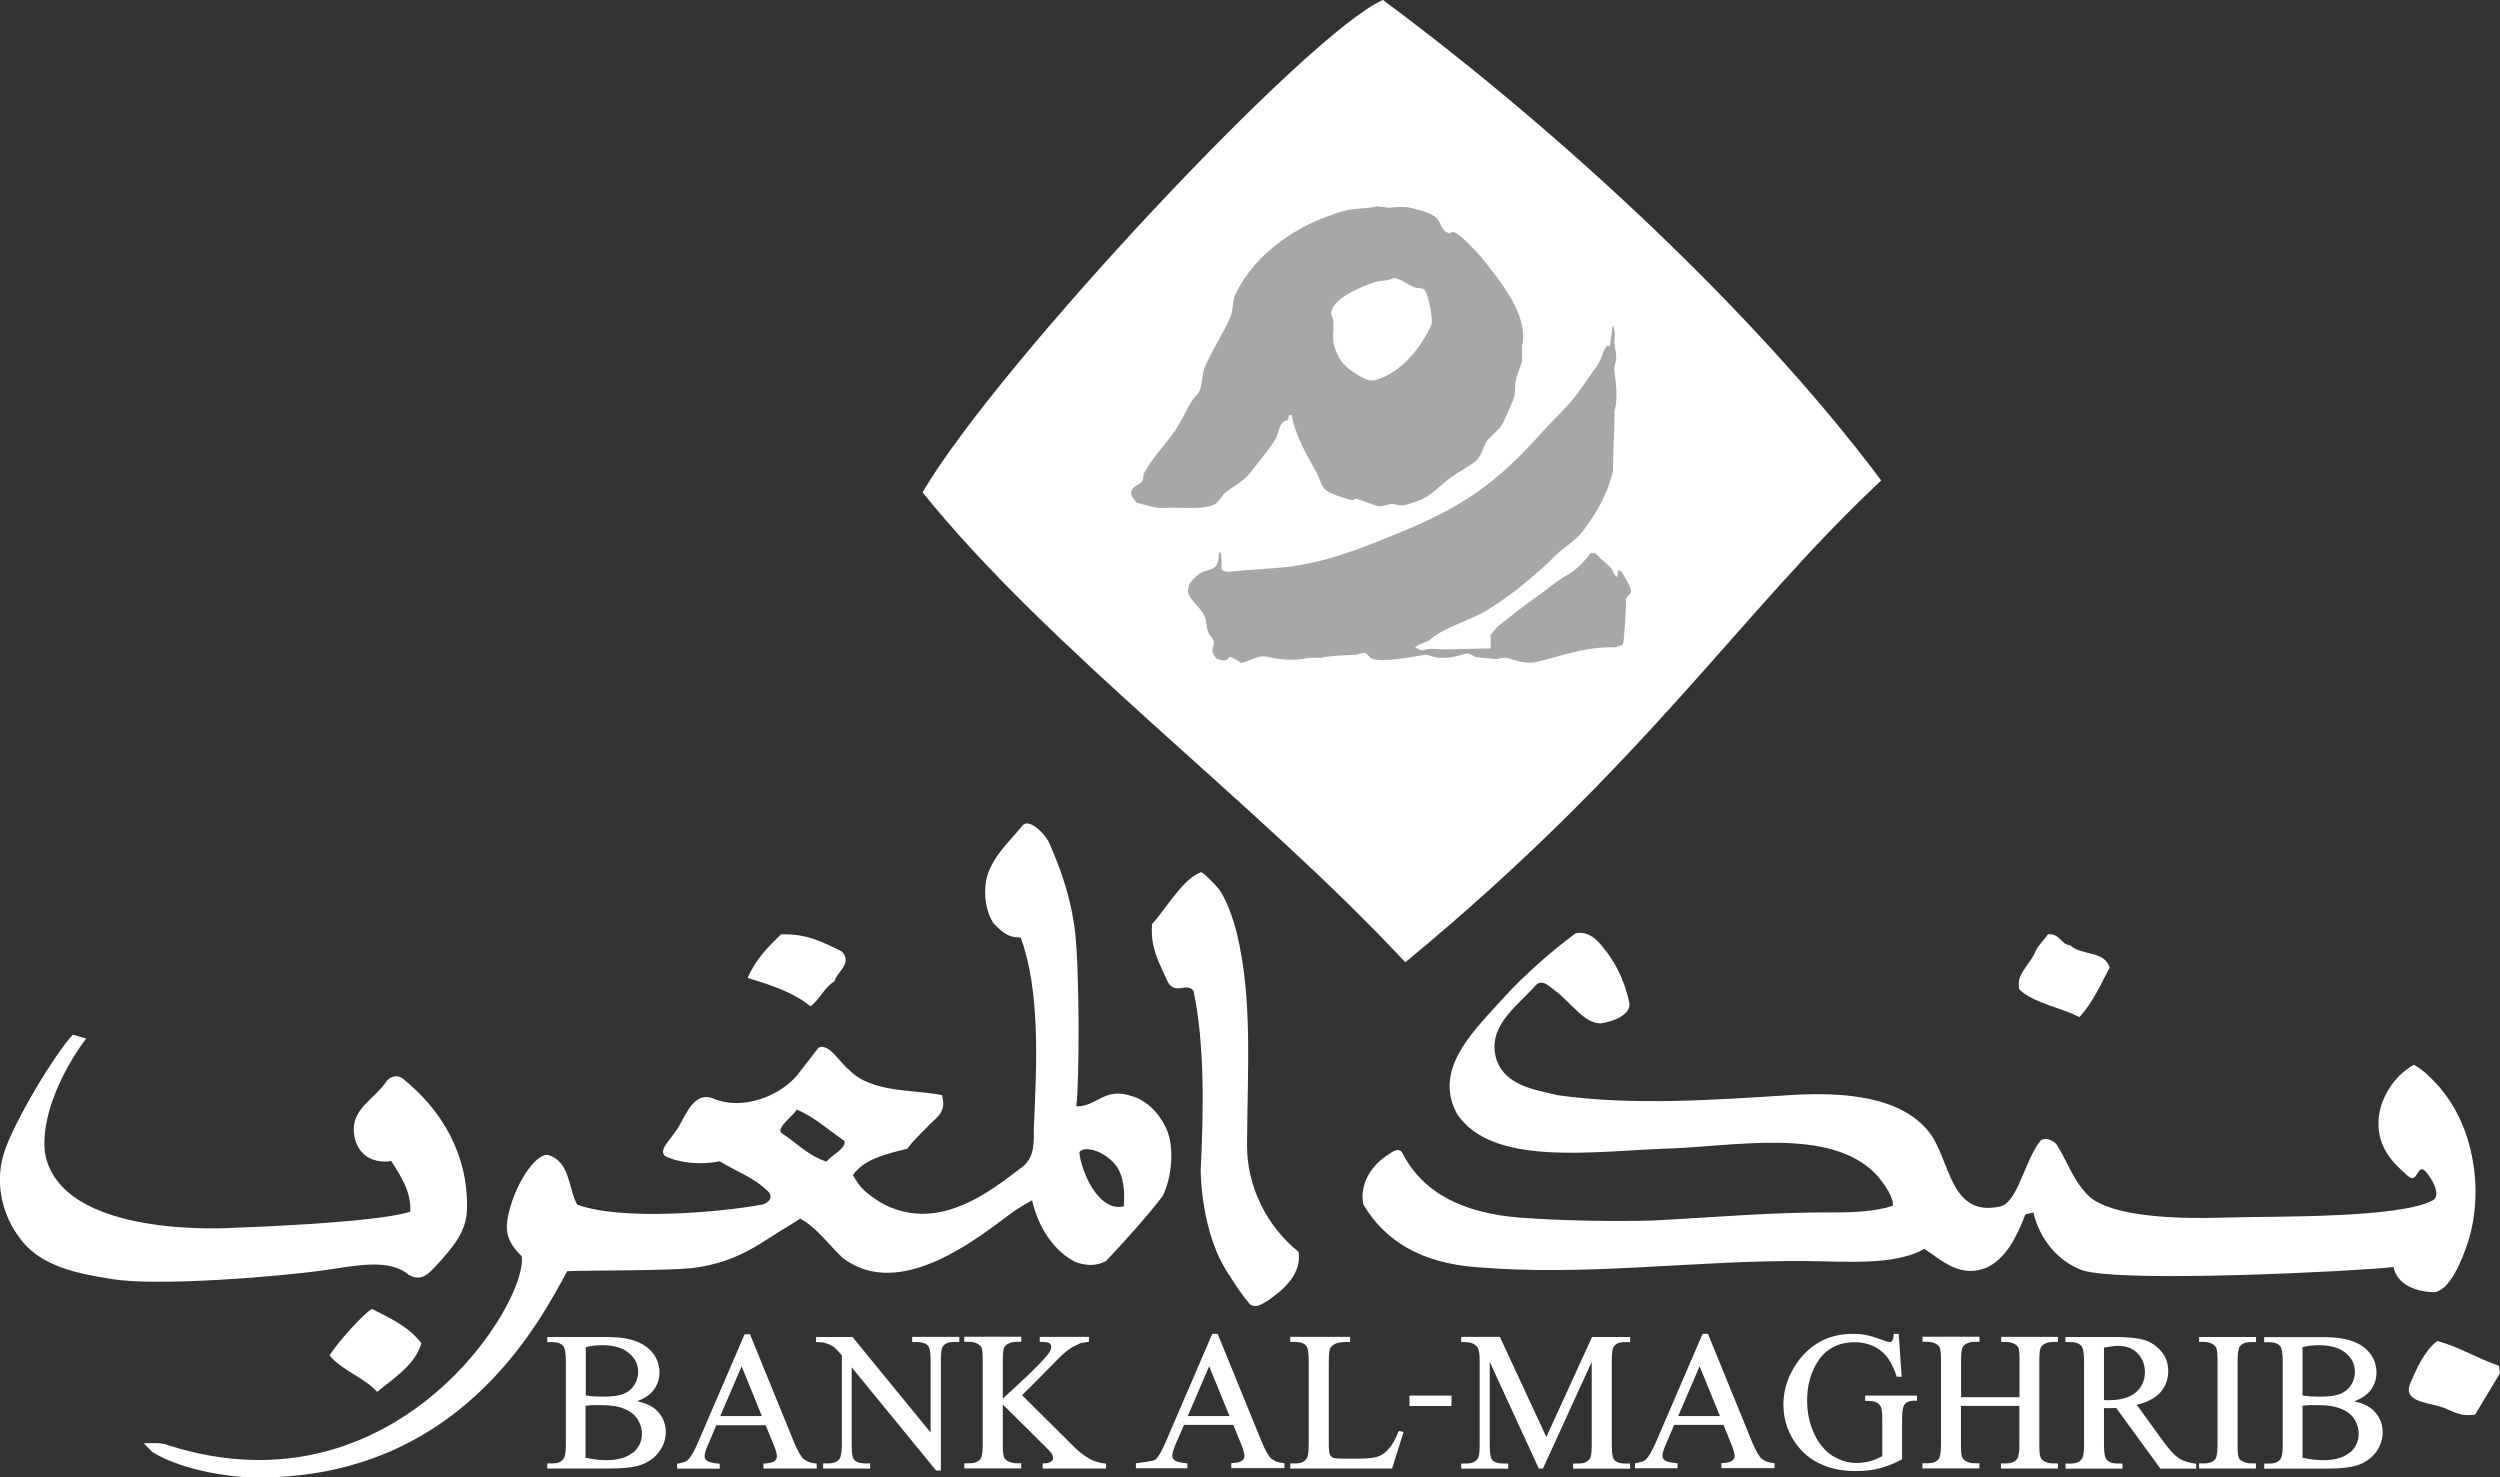 <svg width="154" height="91" viewBox="0 0 154 91" fill="none" xmlns="http://www.w3.org/2000/svg">
<rect x="0" y="0" width="154" height="91" fill="#333333" stroke="none"/>
<g clip-path="url(#clip0_769_3867)">
<path d="M85.19 0C80.643 1.951 61.409 22.499 56.829 30.328C64.645 40.041 77.465 49.506 86.567 59.277C101.494 46.957 107.111 37.808 115.882 29.597C108.132 19.228 95.985 8.003 85.19 0Z" fill="white"/>
<path d="M69.541 67.463C67.981 67.022 67.483 68.21 66.296 68.143C66.487 66.964 66.529 59.368 66.172 56.993C65.873 55.009 65.301 53.448 64.612 51.879C64.305 51.273 63.384 50.418 63.002 50.833C62.131 51.904 61.069 52.826 60.754 54.187C60.571 55.192 60.754 56.188 61.194 56.869C61.625 57.301 62.065 57.799 62.87 57.741C64.089 61.028 63.865 65.578 63.683 69.521C63.683 70.318 63.741 71.223 63.06 71.813C60.812 73.564 57.642 75.989 54.224 74.063C53.303 73.465 52.979 73.174 52.539 72.386C53.228 71.381 54.655 71.074 55.9 70.758C56.207 70.318 56.613 69.936 57.02 69.521C57.7 68.774 58.331 68.583 58.024 67.463C56.215 67.089 53.709 67.346 52.299 65.902C51.676 65.403 51.079 64.249 50.424 64.532L49.121 66.217C48.084 67.479 45.76 68.467 43.894 67.653C42.84 67.247 42.309 68.508 41.844 69.339C41.404 70.144 40.5 70.825 40.973 71.215C41.844 71.647 43.213 71.78 44.333 71.531C45.329 72.153 46.449 72.527 47.32 73.398C47.685 73.772 47.304 74.121 46.947 74.204C44.209 74.702 38.235 75.2 35.555 74.204C34.999 73.207 35.131 71.531 33.754 71.149C32.974 71.024 31.613 73.091 31.265 75.076C31.066 76.196 31.572 76.819 32.136 77.383C32.559 80.19 24.395 93.506 10.347 89.023C9.974 88.841 9.169 88.907 8.854 88.907L9.409 89.463C10.953 90.385 13.284 90.908 15.425 91.007C28.236 91.273 33.231 81.427 34.941 78.305C36.807 78.239 40.824 78.288 42.649 78.114C45.619 77.732 46.881 76.495 48.814 75.374L49.287 75.067C50.282 75.574 51.112 76.753 51.925 77.5C55.078 79.874 59.235 77.035 61.766 75.125C62.438 74.627 62.637 74.461 63.575 73.938C63.948 75.565 64.886 77.06 66.255 77.74C66.944 77.99 67.5 77.99 68.122 77.691C69.358 76.371 70.545 75.067 71.607 73.697C72.163 72.643 72.412 70.592 71.789 69.405C71.358 68.533 70.603 67.72 69.549 67.471M50.921 71.555C49.843 71.232 49.079 70.41 48.142 69.795C47.752 69.472 49.063 68.575 49.063 68.343C50.158 68.799 51.004 69.579 52.017 70.285C52.174 70.742 51.079 71.24 50.921 71.564V71.555ZM66.496 70.958C66.935 70.46 68.445 71.124 68.918 72.07C69.225 72.668 69.292 73.44 69.225 74.312C67.608 74.685 66.554 72.004 66.487 70.949L66.496 70.958Z" fill="white"/>
<path d="M76.817 70.511C76.842 65.961 77.165 61.561 76.203 57.551C75.722 55.567 75.066 54.745 75.066 54.745C75.066 54.745 74.336 53.907 73.996 53.724C72.909 54.097 71.905 55.866 70.967 56.928C70.843 58.423 71.465 59.419 71.963 60.54C72.469 61.295 73.091 60.482 73.523 61.038C74.212 64.342 74.145 68.385 73.963 72.063C73.963 72.063 73.946 76.04 75.763 78.606C76.178 79.286 76.477 79.71 77.008 80.357C77.406 80.598 77.688 80.341 78.087 80.125C79.082 79.436 80.186 78.489 79.995 77.119C78.062 75.559 76.8 73.126 76.817 70.519" fill="white"/>
<path d="M51.419 60.423C51.543 59.859 52.539 59.361 51.858 58.613C50.738 58.057 49.676 57.493 48.116 57.559C47.312 58.306 46.498 59.178 46.059 60.241C47.494 60.681 48.863 61.121 49.917 61.984C50.473 61.611 50.73 60.872 51.419 60.432" fill="white"/>
<path d="M150.374 67.082C149.61 66.243 149.353 65.986 148.698 65.587C147.453 66.268 146.565 67.721 146.515 69.066C146.457 70.685 147.387 71.623 148.316 72.428C148.938 72.993 148.88 71.664 149.378 72.121C149.809 72.561 150.39 73.624 149.876 73.931C147.884 75.052 140.077 74.919 137.438 74.993C135.936 75.035 130.626 75.251 128.751 73.757C127.689 72.76 127.382 71.573 126.693 70.51C126.502 70.261 126.004 70.02 125.697 70.261C124.702 71.515 124.295 74.072 123.208 74.321C120.096 75.002 120.146 71.448 118.852 69.763C117.159 67.58 113.716 67.231 110.198 67.463C105.568 67.762 100.506 68.111 95.943 67.463C94.391 67.106 92.773 66.832 92.209 65.346C91.52 63.288 93.387 62.042 94.507 60.797C94.939 60.232 95.345 60.689 95.818 61.046C96.806 61.776 97.577 63.055 98.614 63.038C99.494 62.914 100.523 62.449 100.357 61.727C100.108 60.606 99.677 59.61 99.046 58.738C98.507 58.024 97.959 57.31 97.055 57.493C95.287 58.804 93.677 60.274 92.259 61.859C90.665 63.628 88.276 65.961 89.769 68.642C91.927 71.822 97.926 70.942 102.531 70.759C106.829 70.643 112.679 69.39 115.541 72.312C116.114 72.951 116.686 73.823 116.595 74.279C115.549 74.62 114.189 74.695 112.869 74.686C109.152 74.661 105.46 75.002 101.784 75.184C99.419 75.251 96.167 75.201 93.57 75.002C90.259 74.728 87.653 73.574 86.343 70.95C86.094 70.701 85.778 70.95 85.596 71.075C84.542 71.698 83.729 72.885 83.978 74.188C85.339 76.496 87.596 77.775 90.832 78.049C97.81 78.647 104.406 77.609 111.376 77.683C113.533 77.692 116.728 77.991 118.537 76.928C119.59 77.609 120.769 78.804 122.453 78.049C123.615 77.459 124.262 76.114 124.76 74.811L125.257 74.686C125.631 76.305 126.751 77.683 128.244 78.24C130.659 79.053 145.387 78.298 147.436 78.049C147.685 79.169 148.839 79.551 149.868 79.601C150.855 79.601 151.635 77.733 152.05 76.438C153.045 73.192 152.307 69.373 150.365 67.09" fill="white"/>
<path d="M25.216 78.546C26.087 79.044 26.585 78.223 27.083 77.733C27.896 76.803 28.734 75.873 28.767 74.495C28.85 71.041 27.149 68.326 24.843 66.467C24.469 66.151 23.996 66.317 23.781 66.649C23.1 67.646 21.831 68.219 21.789 69.522C21.789 70.261 22.071 70.85 22.536 71.199C22.934 71.498 23.598 71.631 24.096 71.514C24.652 72.386 25.34 73.382 25.274 74.636C23.216 75.342 14.405 75.632 14.405 75.632C14.405 75.632 3.634 76.404 2.763 70.958C2.481 68.252 4.439 65.089 5.311 63.976L4.489 63.735C3.435 64.84 0.772 69.207 0.208 71.141C-0.34 73.042 0.233 74.96 1.17 76.197C2.423 78.007 4.738 78.455 6.995 78.804C9.833 79.244 17.25 78.629 19.848 78.264C21.922 77.974 23.988 77.475 25.216 78.563" fill="white"/>
<path d="M128.087 62.657C128.892 61.794 129.39 60.673 129.954 59.602C129.647 58.548 128.154 58.863 127.531 58.232C126.909 58.174 126.909 57.485 126.154 57.551C125.905 57.933 125.598 58.174 125.407 58.548C125.092 59.419 124.096 60.042 124.412 60.98C125.407 61.844 126.909 62.035 128.087 62.657Z" fill="white"/>
<path d="M22.926 80.631C22.486 80.814 20.744 82.748 20.304 83.495C21.05 84.425 22.361 84.799 23.233 85.737C24.287 84.865 25.531 84.118 25.962 82.748C25.216 81.752 24.038 81.195 22.917 80.631" fill="white"/>
<path d="M150.142 82.606C149.354 83.171 148.823 84.399 148.499 85.155C147.984 86.242 149.229 86.359 150.241 86.624C151.038 86.848 151.444 87.305 152.465 87.139L154 84.59L153.934 84.134C152.631 83.685 151.444 82.955 150.142 82.606Z" fill="white"/>
<path d="M49.527 89.904C49.352 89.746 49.145 89.406 48.929 88.883L46.2 82.191H45.868L43.022 88.8C42.781 89.373 42.557 89.755 42.366 89.937C42.283 90.029 42.067 90.103 41.744 90.162H41.711V90.469H44.333V90.162H44.291C43.918 90.128 43.669 90.07 43.561 89.987C43.453 89.912 43.403 89.813 43.403 89.705C43.403 89.555 43.47 89.331 43.602 89.024C43.602 89.024 44.109 87.853 44.125 87.795H47.162C47.187 87.853 47.627 88.916 47.627 88.916C47.776 89.281 47.859 89.555 47.859 89.713C47.859 89.821 47.809 89.921 47.701 90.004C47.602 90.087 47.386 90.137 47.079 90.153H47.029V90.46H50.307V90.153H50.265C49.95 90.128 49.701 90.037 49.527 89.888M141.835 82.988C142.134 82.905 142.483 82.864 142.856 82.864C143.578 82.864 144.134 83.03 144.507 83.354C144.881 83.669 145.063 84.051 145.063 84.499C145.063 84.79 144.989 85.064 144.831 85.305C144.682 85.554 144.457 85.736 144.184 85.853C143.902 85.977 143.478 86.035 142.906 86.035L142.292 86.019C142.292 86.019 141.902 85.969 141.835 85.961V82.988ZM56.19 82.358V82.673H56.513C56.812 82.673 57.036 82.748 57.169 82.905C57.243 82.98 57.326 83.196 57.326 83.785V88.244C57.16 88.044 52.514 82.358 52.514 82.358H50.265V82.673H50.315C50.539 82.673 50.713 82.689 50.821 82.723C51.045 82.797 51.219 82.872 51.336 82.955C51.452 83.038 51.626 83.213 51.858 83.487V89.032C51.85 89.464 51.8 89.746 51.726 89.854C51.593 90.045 51.361 90.145 51.037 90.145H50.705V90.46H53.601V90.145H53.269C52.97 90.145 52.755 90.07 52.605 89.912C52.539 89.838 52.464 89.622 52.464 89.032V84.225C52.622 84.425 57.666 90.585 57.666 90.585H57.957V83.777C57.957 83.345 57.998 83.063 58.073 82.947C58.206 82.756 58.438 82.665 58.762 82.665H59.094V82.349H56.206L56.19 82.358ZM146.175 86.857C145.918 86.608 145.52 86.434 145.022 86.318C145.445 86.168 145.785 85.944 146.017 85.653C146.266 85.33 146.391 84.956 146.391 84.549C146.391 84.059 146.233 83.636 145.91 83.271C145.594 82.905 145.13 82.648 144.532 82.507C144.142 82.407 143.619 82.366 142.972 82.366H139.471V82.681H139.819C140.101 82.681 140.317 82.764 140.458 82.922C140.558 83.046 140.616 83.354 140.616 83.835V88.999C140.616 89.431 140.574 89.73 140.491 89.854C140.359 90.062 140.135 90.153 139.828 90.153H139.479V90.469H143.304C144.2 90.469 144.889 90.386 145.329 90.22C145.777 90.045 146.134 89.771 146.391 89.406C146.648 89.032 146.772 88.642 146.772 88.235C146.772 87.696 146.582 87.239 146.183 86.865L146.175 86.857ZM36.077 82.988C36.384 82.905 36.724 82.864 37.097 82.864C37.819 82.864 38.375 83.03 38.748 83.354C39.122 83.669 39.313 84.051 39.313 84.499C39.313 84.79 39.238 85.064 39.08 85.305C38.931 85.554 38.715 85.736 38.433 85.853C38.151 85.977 37.72 86.035 37.147 86.035L36.541 86.019C36.541 86.019 36.151 85.969 36.085 85.961V82.988H36.077ZM39.255 86.309C39.678 86.16 40.018 85.936 40.25 85.645C40.499 85.321 40.624 84.948 40.624 84.541C40.624 84.051 40.458 83.628 40.142 83.262C39.827 82.897 39.362 82.64 38.773 82.499C38.383 82.399 37.861 82.358 37.213 82.358H33.712V82.673H34.06C34.343 82.673 34.55 82.756 34.699 82.914C34.799 83.038 34.857 83.345 34.857 83.827V88.991C34.857 89.423 34.816 89.722 34.724 89.846C34.583 90.054 34.367 90.145 34.06 90.145H33.712V90.46H37.537C38.441 90.46 39.122 90.377 39.562 90.211C40.01 90.037 40.358 89.763 40.624 89.398C40.881 89.024 41.014 88.634 41.014 88.227C41.014 87.687 40.815 87.231 40.425 86.857C40.167 86.608 39.769 86.434 39.271 86.318L39.255 86.309ZM44.366 87.231C44.416 87.106 45.602 84.35 45.685 84.159C45.76 84.35 46.88 87.106 46.93 87.231H44.358H44.366ZM114.902 86.293H114.952C115.259 86.293 115.483 86.326 115.599 86.392C115.715 86.45 115.798 86.542 115.865 86.666C115.923 86.782 115.948 87.048 115.948 87.455V89.697C115.699 89.829 115.45 89.946 115.184 90.012C114.919 90.079 114.637 90.12 114.346 90.12C113.857 90.12 113.367 89.971 112.894 89.688C112.429 89.398 112.048 88.941 111.757 88.327C111.467 87.712 111.318 87.015 111.318 86.268C111.318 85.338 111.542 84.541 111.973 83.868C112.488 83.08 113.251 82.681 114.247 82.681C114.977 82.681 115.574 82.914 116.039 83.362C116.354 83.669 116.628 84.151 116.827 84.773V84.807H117.142L116.96 82.166H116.653V82.216C116.628 82.449 116.595 82.548 116.562 82.59C116.52 82.64 116.47 82.673 116.412 82.673C116.362 82.673 116.255 82.656 115.981 82.548C115.541 82.391 115.201 82.283 114.96 82.241C114.72 82.191 114.446 82.166 114.155 82.166C113.35 82.166 112.637 82.341 112.048 82.689C111.342 83.105 110.778 83.702 110.38 84.475C110.032 85.122 109.857 85.811 109.857 86.517C109.857 87.496 110.173 88.368 110.77 89.115C111.583 90.112 112.778 90.618 114.321 90.618C114.861 90.618 115.358 90.56 115.798 90.444C116.238 90.328 116.694 90.153 117.142 89.904H117.167V87.438C117.167 87.007 117.209 86.716 117.283 86.575C117.391 86.376 117.59 86.284 117.889 86.284H118.088V85.969H114.894V86.284L114.902 86.293ZM38.989 89.472C38.624 89.78 38.076 89.946 37.379 89.946C36.948 89.946 36.508 89.896 36.068 89.796V86.592C36.127 86.592 36.442 86.558 36.442 86.558H37.072C37.628 86.55 38.101 86.633 38.475 86.791C38.848 86.948 39.122 87.173 39.288 87.447C39.462 87.729 39.545 88.028 39.545 88.327C39.545 88.783 39.362 89.174 38.997 89.489L38.989 89.472ZM98.075 82.349C98.075 82.349 95.337 88.343 95.254 88.518C95.171 88.343 92.391 82.349 92.391 82.349H90.01V82.665H90.06C90.375 82.665 90.607 82.698 90.748 82.773C90.889 82.847 90.981 82.939 91.039 83.038C91.113 83.188 91.147 83.437 91.147 83.785V89.041C91.147 89.472 91.105 89.755 91.022 89.863C90.889 90.054 90.657 90.153 90.342 90.153H90.01V90.469H92.906V90.153H92.574C92.267 90.153 92.051 90.079 91.91 89.921C91.844 89.846 91.769 89.63 91.769 89.041V83.893C91.935 84.267 94.789 90.46 94.789 90.46H95.046C95.046 90.46 97.884 84.259 98.05 83.893V89.041C98.05 89.472 98.009 89.755 97.926 89.863C97.801 90.054 97.569 90.153 97.237 90.153H96.905V90.469H100.415V90.153H100.091C99.793 90.153 99.569 90.079 99.436 89.921C99.336 89.813 99.286 89.514 99.286 89.041V83.785C99.286 83.354 99.328 83.071 99.403 82.955C99.535 82.764 99.768 82.673 100.091 82.673H100.415V82.358H98.067L98.075 82.349ZM103.377 87.231C103.427 87.106 104.613 84.35 104.696 84.159C104.771 84.35 105.899 87.106 105.949 87.231H103.377ZM135.463 82.349V82.665H135.787C135.969 82.665 136.143 82.706 136.301 82.797C136.409 82.864 136.484 82.939 136.525 83.03C136.575 83.154 136.6 83.42 136.6 83.819V88.983C136.6 89.564 136.533 89.788 136.467 89.871C136.334 90.054 136.102 90.145 135.787 90.145H135.463V90.46H138.965V90.145H138.633C138.45 90.145 138.284 90.095 138.127 90.012C138.01 89.954 137.936 89.871 137.903 89.78C137.853 89.663 137.836 89.389 137.836 88.991V83.827C137.836 83.362 137.878 83.063 137.969 82.947C138.102 82.764 138.326 82.673 138.641 82.673H138.973V82.358H135.471L135.463 82.349ZM108.538 89.879C108.364 89.722 108.156 89.381 107.941 88.858L105.211 82.166H104.879L102.033 88.775C101.792 89.348 101.568 89.73 101.377 89.912C101.286 90.004 101.079 90.079 100.755 90.137H100.714V90.444H103.336V90.137H103.294C102.921 90.103 102.672 90.045 102.564 89.962C102.456 89.888 102.406 89.788 102.406 89.68C102.406 89.531 102.473 89.306 102.605 88.999C102.605 88.999 103.111 87.829 103.128 87.77H106.165C106.19 87.829 106.621 88.891 106.621 88.891C106.779 89.257 106.854 89.531 106.854 89.688C106.854 89.796 106.804 89.896 106.704 89.979C106.605 90.062 106.389 90.112 106.082 90.128H106.04V90.436H109.31V90.128H109.268C108.953 90.103 108.704 90.012 108.53 89.863L108.538 89.879ZM86.152 88.177C85.952 88.667 85.753 89.024 85.546 89.248C85.355 89.481 85.123 89.638 84.89 89.722C84.65 89.813 84.218 89.854 83.612 89.854H83.032C82.401 89.854 82.194 89.829 82.136 89.805C82.044 89.771 81.986 89.713 81.936 89.638C81.878 89.522 81.853 89.306 81.853 88.983V83.935C81.853 83.47 81.878 83.179 81.936 83.063C81.995 82.947 82.102 82.847 82.26 82.773C82.418 82.698 82.708 82.656 83.115 82.665H83.165V82.349H79.48V82.665H79.829C80.111 82.665 80.327 82.748 80.468 82.905C80.534 82.988 80.617 83.213 80.617 83.819V88.983C80.617 89.539 80.551 89.755 80.501 89.829C80.368 90.045 80.144 90.145 79.829 90.145H79.48V90.46H85.753L86.459 88.21L86.177 88.144L86.16 88.186L86.152 88.177ZM123.274 82.349V82.665H123.598C123.772 82.665 123.955 82.706 124.112 82.797C124.228 82.864 124.295 82.939 124.336 83.022C124.386 83.154 124.403 83.412 124.403 83.819V86.069H120.802V83.819C120.802 83.428 120.826 83.171 120.868 83.055C120.918 82.939 120.992 82.847 121.1 82.789C121.266 82.698 121.432 82.656 121.606 82.656H121.938V82.341H118.428V82.656H118.76C118.935 82.656 119.109 82.698 119.275 82.789C119.383 82.856 119.457 82.93 119.491 83.013C119.54 83.146 119.565 83.403 119.565 83.81V88.974C119.565 89.555 119.491 89.78 119.432 89.863C119.291 90.045 119.067 90.137 118.752 90.137H118.42V90.452H121.93V90.137H121.598C121.416 90.137 121.25 90.087 121.092 90.004C120.984 89.946 120.909 89.863 120.868 89.771C120.818 89.655 120.793 89.381 120.793 88.983V86.6H124.394V88.983C124.394 89.448 124.345 89.755 124.253 89.871C124.112 90.054 123.888 90.145 123.581 90.145H123.258V90.46H126.767V90.145H126.436C126.253 90.145 126.079 90.095 125.921 90.012C125.813 89.954 125.739 89.871 125.705 89.78C125.647 89.663 125.622 89.398 125.622 88.991V83.827C125.622 83.437 125.647 83.179 125.689 83.063C125.73 82.947 125.805 82.856 125.921 82.797C126.079 82.706 126.253 82.665 126.436 82.665H126.767V82.349H123.258H123.274ZM129.887 86.251C129.887 86.251 129.663 86.251 129.605 86.243V83.013C129.97 82.947 130.261 82.905 130.476 82.905C130.974 82.905 131.372 83.055 131.671 83.362C131.97 83.661 132.128 84.059 132.128 84.541C132.128 85.022 131.937 85.446 131.572 85.77C131.198 86.085 130.642 86.251 129.904 86.251H129.887ZM73.166 87.231C73.216 87.106 74.402 84.35 74.485 84.159C74.56 84.35 75.689 87.106 75.738 87.231H73.166ZM134.21 89.813C133.945 89.647 133.621 89.29 133.248 88.775C133.248 88.775 131.812 86.791 131.621 86.533C132.269 86.384 132.758 86.127 133.073 85.778C133.397 85.404 133.563 84.964 133.563 84.458C133.563 83.993 133.422 83.578 133.132 83.237C132.841 82.905 132.493 82.665 132.078 82.54C131.671 82.416 131.041 82.358 130.194 82.358H127.232V82.673H127.581C127.863 82.673 128.078 82.756 128.219 82.914C128.286 82.997 128.377 83.221 128.377 83.827V88.991C128.377 89.547 128.311 89.763 128.261 89.838C128.128 90.045 127.904 90.153 127.589 90.153H127.24V90.469H130.742V90.153H130.393C130.111 90.153 129.896 90.07 129.763 89.912C129.688 89.829 129.605 89.614 129.605 88.999V86.733C129.663 86.733 129.738 86.741 129.738 86.741H129.904C129.904 86.741 130.319 86.733 130.36 86.733C130.393 86.774 133.082 90.469 133.082 90.469H135.289V90.162H135.247C134.824 90.103 134.476 89.995 134.21 89.829V89.813ZM67.092 89.846C66.76 89.672 66.346 89.34 65.873 88.841C65.873 88.841 63.284 86.268 62.96 85.944C63.027 85.878 64.138 84.765 64.138 84.765L65.325 83.561C65.615 83.287 65.873 83.096 66.072 82.972L66.578 82.731L67.076 82.656V82.615L67.084 82.349H64.047V82.665H64.271C64.454 82.665 64.587 82.698 64.661 82.756C64.728 82.814 64.761 82.88 64.761 82.955C64.761 83.063 64.711 83.188 64.612 83.345C64.371 83.694 63.666 84.416 62.504 85.479C62.504 85.479 61.973 85.969 61.774 86.151V83.819C61.774 83.428 61.799 83.171 61.84 83.055C61.882 82.939 61.956 82.856 62.072 82.789C62.238 82.698 62.413 82.656 62.595 82.656H62.91V82.341H59.401V82.656H59.724C59.907 82.656 60.081 82.698 60.239 82.789C60.355 82.856 60.43 82.93 60.463 83.013C60.513 83.146 60.537 83.412 60.537 83.81V88.974C60.537 89.555 60.471 89.78 60.405 89.863C60.264 90.045 60.04 90.137 59.724 90.137H59.401V90.452H62.91V90.137H62.595C62.413 90.137 62.238 90.087 62.081 90.004C61.965 89.946 61.89 89.863 61.848 89.771C61.799 89.655 61.774 89.381 61.774 88.983V86.517C61.931 86.675 64.454 89.174 64.454 89.174C64.703 89.423 64.786 89.539 64.819 89.589L64.869 89.821C64.869 89.904 64.827 89.971 64.736 90.037C64.645 90.112 64.487 90.145 64.271 90.145H64.23V90.46H68.13V90.153H68.088C67.756 90.128 67.424 90.029 67.092 89.854V89.846ZM78.335 89.879C78.161 89.722 77.954 89.381 77.738 88.858L75.008 82.166H74.676L71.83 88.775C71.59 89.348 71.374 89.73 71.175 89.912C71.084 90.004 70.337 90.079 70.013 90.137H69.972V90.444H73.141V90.137H73.091C72.718 90.103 72.477 90.045 72.37 89.962C72.262 89.888 72.212 89.788 72.212 89.68C72.212 89.531 72.278 89.306 72.403 88.999C72.403 88.999 72.909 87.829 72.934 87.77H75.971C75.996 87.829 76.427 88.891 76.427 88.891C76.576 89.257 76.659 89.531 76.659 89.688C76.659 89.796 76.609 89.896 76.51 89.979C76.402 90.062 76.195 90.112 75.888 90.128H75.846V90.436H79.124V90.128H79.074C78.759 90.103 78.51 90.012 78.344 89.863L78.335 89.879ZM144.748 89.472C144.383 89.78 143.843 89.946 143.146 89.946C142.707 89.946 142.275 89.896 141.835 89.796V86.592C141.902 86.592 142.209 86.558 142.209 86.558H142.831C143.379 86.55 143.852 86.633 144.233 86.791C144.607 86.948 144.881 87.173 145.047 87.447C145.221 87.729 145.296 88.028 145.296 88.327C145.296 88.783 145.113 89.174 144.748 89.489V89.472Z" fill="white"/>
<path d="M89.413 85.969H86.824V86.609H89.413V85.969Z" fill="white"/>
<path fill-rule="evenodd" clip-rule="evenodd" d="M74.876 31.025C75.141 30.851 75.282 30.477 75.548 30.286C76.037 29.938 76.66 29.597 77.017 29.124C77.548 28.418 78.112 27.796 78.568 27.049C78.817 26.642 78.742 25.953 79.34 25.878C79.356 25.778 79.373 25.679 79.398 25.579H79.581C79.78 26.899 80.576 28.128 81.107 29.124C81.356 29.589 81.389 30.079 81.837 30.311C82.07 30.436 83.074 30.809 83.306 30.801C83.389 30.801 83.464 30.701 83.613 30.743C83.953 30.834 84.468 31.067 84.841 31.166C85.14 31.249 85.43 31.075 85.638 31.05C85.878 31.017 86.227 31.191 86.55 31.108C86.832 31.042 87.181 30.926 87.471 30.809C88.301 30.452 88.757 29.83 89.421 29.381C89.927 29.041 90.35 28.808 90.823 28.468C91.28 28.128 91.305 27.613 91.62 27.123C91.885 26.858 92.151 26.592 92.417 26.326C92.74 25.853 92.981 25.131 93.213 24.624C93.396 24.226 93.271 23.811 93.396 23.337C93.487 22.997 93.678 22.549 93.761 22.233V21.312C94.209 19.377 92.275 17.186 91.504 16.156C91.255 15.824 89.952 14.388 89.604 14.321C89.504 14.271 89.413 14.296 89.297 14.379C88.733 14.255 88.791 13.599 88.384 13.342C87.944 13.059 87.463 12.935 86.857 12.794C86.476 12.702 85.795 12.769 85.571 12.794C85.405 12.81 84.99 12.669 84.717 12.727C84.152 12.86 83.381 12.835 82.883 12.968C79.937 13.765 77.299 15.616 76.104 18.124C75.905 18.539 75.971 19.128 75.797 19.527C75.341 20.573 74.668 21.536 74.212 22.64C74.029 23.097 74.079 23.736 73.847 24.168C73.772 24.309 73.565 24.466 73.482 24.599C73.05 25.264 72.785 25.969 72.32 26.617C71.739 27.43 70.976 28.219 70.487 29.124C70.395 29.298 70.47 29.431 70.37 29.614C70.221 29.88 69.814 29.896 69.698 30.22C69.574 30.486 69.864 30.768 70.005 30.959C70.387 31.05 71.175 31.316 71.573 31.291C72.719 31.216 74.245 31.449 74.892 31.025M84.692 17.385C85.057 17.26 85.538 17.318 85.853 17.119C86.351 17.202 86.716 17.534 87.139 17.7C87.314 17.767 87.571 17.733 87.712 17.825C87.953 17.933 88.301 19.701 88.168 20.008C87.554 21.411 86.276 23.014 84.692 23.42C84.277 23.528 83.879 23.221 83.663 23.105C82.866 22.64 82.485 22.258 82.186 21.303C81.978 20.648 82.319 19.909 81.995 19.369C81.978 18.389 83.903 17.642 84.692 17.377V17.385ZM99.876 35.185C99.818 35.16 99.76 35.143 99.693 35.118C99.66 35.234 99.635 35.359 99.635 35.55C99.42 35.425 99.378 35.201 99.262 35.002C99.063 34.803 98.606 34.413 98.299 34.122C98.167 33.923 98.216 34.18 98.009 34.047C97.636 34.52 97.163 35.077 96.507 35.442C95.877 35.799 95.254 36.347 94.657 36.762C93.885 37.302 93.114 37.908 92.367 38.505C92.118 38.705 92.027 38.887 91.803 39.111C91.844 39.452 91.811 39.601 91.844 39.942C90.948 39.967 89.952 39.975 89.056 40C88.666 40 87.919 39.9 87.654 40.066C87.471 40.066 87.322 39.967 87.231 39.9H87.164C87.314 39.66 87.861 39.601 88.077 39.41C89.056 38.58 90.5 38.265 91.62 37.576C93.23 36.588 94.582 35.434 95.893 34.155C96.391 33.674 97.055 33.308 97.478 32.752C98.316 31.631 98.996 30.56 99.37 28.966C99.353 27.771 99.469 26.5 99.453 25.305C99.668 24.699 99.552 23.603 99.453 22.906C99.403 22.582 99.511 22.349 99.552 22.167C99.594 21.959 99.511 21.527 99.478 21.345C99.386 20.922 99.569 20.44 99.386 20.141V20.083H99.32C99.32 20.49 99.187 20.93 99.187 21.337C99.071 21.312 99.071 21.32 99.005 21.279C98.698 21.636 98.689 22.067 98.416 22.466C97.992 23.08 97.544 23.736 97.096 24.334C96.491 25.131 95.785 25.745 95.038 26.575C92.168 29.797 90.085 31.266 85.787 32.984C83.779 33.79 81.937 34.562 79.439 34.911C78.195 35.044 76.909 35.093 75.672 35.218C75.415 35.201 75.39 35.176 75.249 35.093C75.249 34.745 75.266 34.305 75.183 34.047C75.166 34.031 75.141 34.006 75.125 33.989C75.034 34.13 75.092 34.52 75 34.662C74.826 35.176 74.312 35.06 73.905 35.334C73.681 35.483 73.332 35.799 73.233 36.065C73.183 36.197 73.233 36.289 73.167 36.372C73.233 36.97 73.947 37.376 74.204 37.966C74.345 38.29 74.295 38.655 74.453 39.004C74.519 39.161 74.702 39.286 74.76 39.485C74.809 39.66 74.71 39.908 74.693 39.975C74.652 40.266 74.851 40.423 74.942 40.589C75.291 40.681 75.556 40.797 75.739 40.465C75.963 40.515 76.261 40.681 76.411 40.83C76.983 40.797 77.423 40.299 78.12 40.465C78.933 40.656 79.771 40.714 80.626 40.523H81.356C81.954 40.39 82.792 40.357 83.43 40.34C83.688 40.34 83.937 40.158 84.103 40.224C84.235 40.266 84.376 40.531 84.534 40.581C85.231 40.822 87.065 40.44 87.778 40.34C87.944 40.315 88.201 40.44 88.326 40.465C89.073 40.639 89.72 40.432 90.218 40.282C90.541 40.191 90.724 40.415 90.89 40.465C91.072 40.515 92.209 40.606 92.292 40.589C92.383 40.573 92.657 40.49 92.84 40.523C93.271 40.639 93.96 40.946 94.674 40.772C96.416 40.349 97.611 39.834 99.561 39.867C99.677 39.751 99.892 39.825 99.975 39.651C100.067 39.485 100.191 37.011 100.158 36.961C100.216 36.654 100.365 36.721 100.465 36.471C100.556 36.322 100.025 35.417 99.876 35.209V35.185Z" fill="#A7A7A7"/>
</g>
<defs>
<clipPath id="clip0_769_3867">
<rect width="154" height="91" fill="white"/>
</clipPath>
</defs>
</svg>
